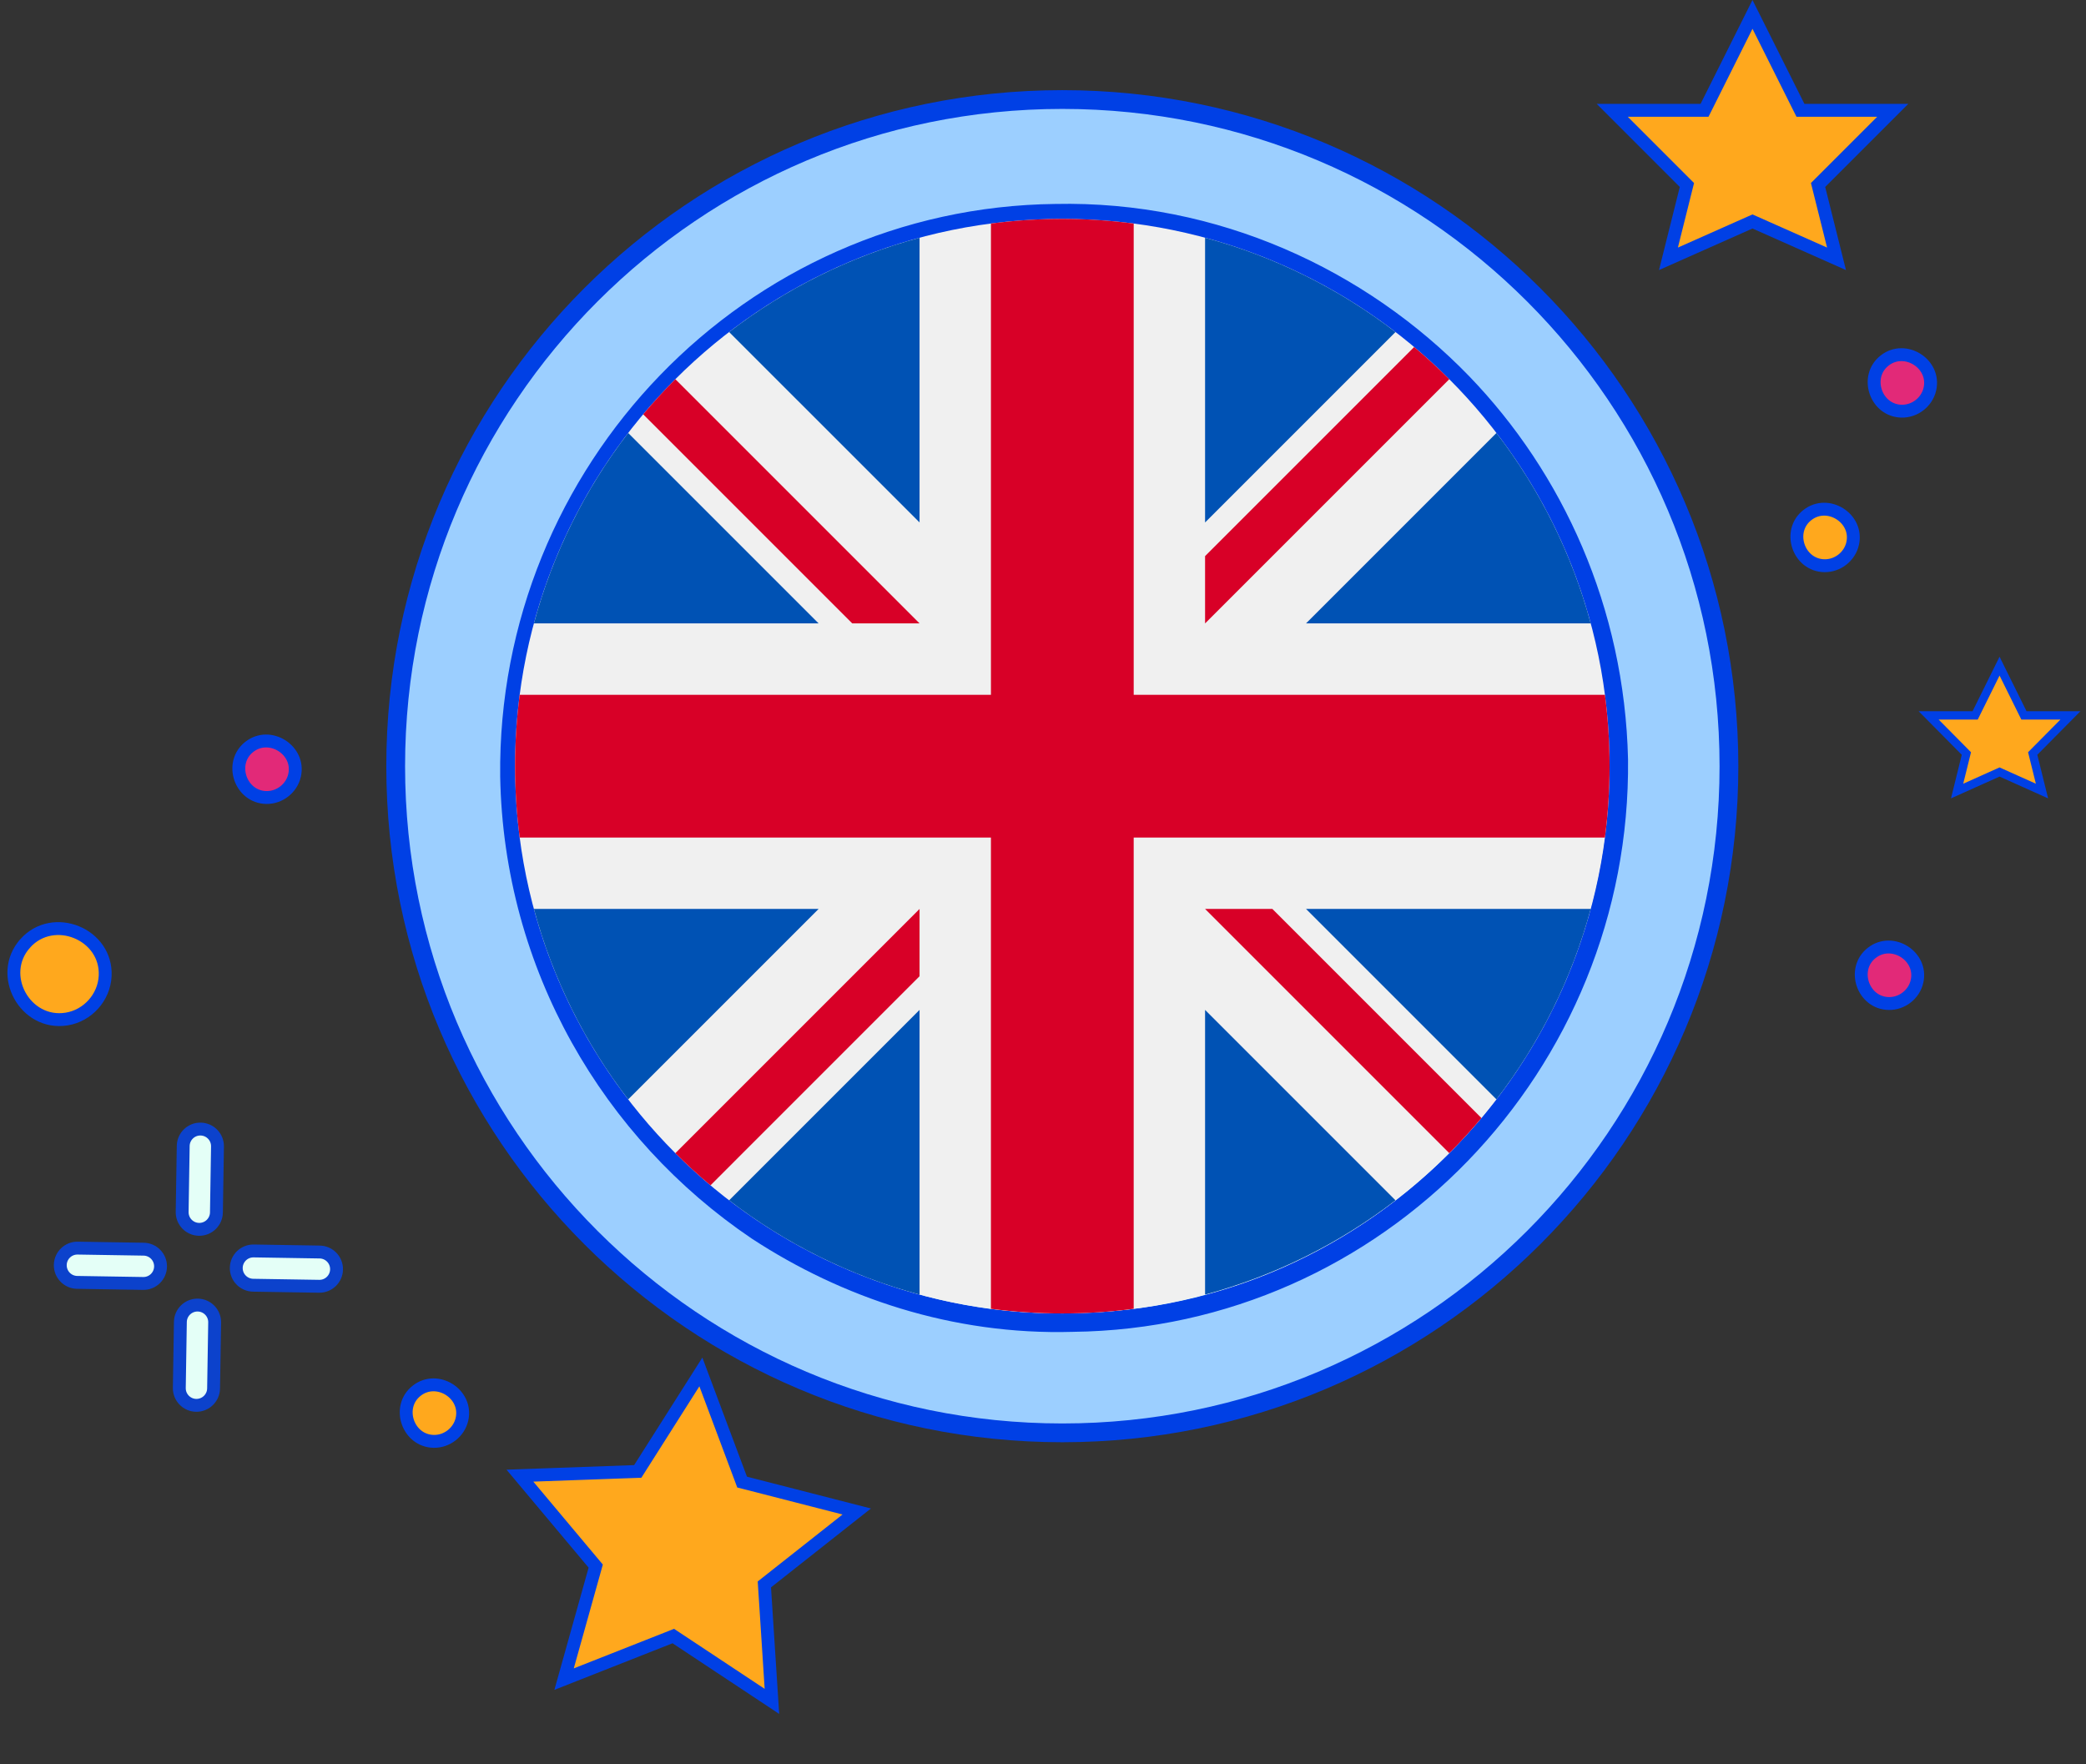 <svg width="162" height="137" viewBox="0 0 162 137" fill="none" xmlns="http://www.w3.org/2000/svg">
<rect x="0" y="0" width="162" height="137" fill="#333333" stroke="none"/>
<path d="M52.506 127.195L52.288 127.051L52.046 127.147L43.807 130.396L46.193 121.872L46.264 121.618L46.094 121.416L40.377 114.595L49.264 114.276L49.528 114.267L49.669 114.044L54.43 106.541L57.541 114.849L57.632 115.094L57.885 115.158L66.535 117.378L59.567 122.879L59.361 123.041L59.378 123.303L59.948 132.124L52.506 127.195Z" fill="#FFA81D" stroke="#0040E5"/>
<path d="M15.456 95.467C14.721 95.455 14.135 94.85 14.147 94.115L14.229 88.989C14.241 88.254 14.846 87.668 15.581 87.68C16.316 87.692 16.902 88.297 16.89 89.032L16.808 94.157C16.796 94.892 16.191 95.479 15.456 95.467Z" fill="#E4FFF7" stroke="#0C42CC"/>
<path d="M15.235 109.135C14.5 109.123 13.914 108.517 13.926 107.783L14.008 102.657C14.02 101.922 14.626 101.336 15.361 101.348C16.096 101.36 16.682 101.965 16.67 102.7L16.587 107.825C16.575 108.56 15.97 109.146 15.235 109.135Z" fill="#E4FFF7" stroke="#0C42CC"/>
<path d="M24.784 99.889L19.659 99.807C18.924 99.795 18.337 99.189 18.349 98.455C18.361 97.72 18.966 97.134 19.701 97.145L24.827 97.228C25.562 97.24 26.148 97.845 26.136 98.58C26.124 99.315 25.519 99.901 24.784 99.889Z" fill="#E4FFF7" stroke="#0C42CC"/>
<path d="M11.116 99.669L5.991 99.586C5.256 99.575 4.67 98.969 4.681 98.234C4.693 97.499 5.299 96.913 6.033 96.925L11.159 97.008C11.894 97.019 12.48 97.625 12.468 98.36C12.456 99.095 11.851 99.681 11.116 99.669Z" fill="#E4FFF7" stroke="#0C42CC"/>
<path d="M19.361 57.999L19.361 57.999C20.951 56.752 23.327 58.25 22.876 60.217L22.876 60.218C22.647 61.218 21.718 61.949 20.688 61.932C18.665 61.9 17.769 59.248 19.361 57.999Z" fill="#E22978" stroke="#0040E5"/>
<path d="M146.361 27.998L146.361 27.998C147.951 26.751 150.327 28.249 149.876 30.216L149.876 30.217C149.647 31.218 148.718 31.948 147.688 31.931C145.665 31.899 144.769 29.247 146.361 27.998Z" fill="#E22978" stroke="#0040E5"/>
<path d="M1.957 73.261L1.957 73.26C4.132 70.829 8.329 72.529 8.167 75.793L8.167 75.793C8.086 77.449 6.819 78.87 5.176 79.135C1.949 79.654 -0.224 75.699 1.957 73.261Z" fill="#FFA81D" stroke="#0040E5"/>
<path d="M140.361 39.998L140.361 39.998C141.951 38.751 144.327 40.249 143.876 42.216L143.876 42.217C143.647 43.218 142.718 43.948 141.688 43.931C139.665 43.899 138.769 41.246 140.361 39.998Z" fill="#FFA81D" stroke="#0040E5"/>
<path d="M32.361 107.999L32.361 107.999C33.951 106.752 36.327 108.25 35.876 110.217L35.876 110.217C35.647 111.218 34.718 111.949 33.688 111.932C31.665 111.9 30.769 109.247 32.361 107.999Z" fill="#FFA81D" stroke="#0040E5"/>
<path d="M145.361 73.998L145.361 73.998C146.951 72.751 149.327 74.249 148.876 76.216L148.876 76.217C148.647 77.218 147.718 77.948 146.688 77.931C144.665 77.899 143.769 75.246 145.361 73.998Z" fill="#E22978" stroke="#0040E5"/>
<path d="M139.685 8.29L139.824 8.566H140.133H146.992L141.392 14.166L141.192 14.366L141.261 14.641L142.625 20.099L136.303 17.289L136.099 17.199L135.896 17.289L129.573 20.099L130.938 14.641L131.007 14.366L130.807 14.166L125.207 8.566H132.066H132.375L132.514 8.29L136.099 1.118L139.685 8.29Z" fill="#FFA81D" stroke="#0040E5"/>
<path d="M157.09 55.374L157.179 55.554H157.381H160.793L157.988 58.386L157.86 58.516L157.904 58.693L158.582 61.43L155.419 60.011L155.286 59.951L155.153 60.011L151.99 61.43L152.668 58.693L152.711 58.516L152.583 58.386L149.779 55.554H153.19H153.392L153.481 55.374L155.286 51.731L157.09 55.374Z" fill="#FFA81D" stroke="#0040E5" stroke-width="0.649"/>
<path d="M134.271 59.5C134.271 88.092 111.092 111.271 82.5 111.271C53.908 111.271 30.729 88.092 30.729 59.5C30.729 30.908 53.908 7.729 82.5 7.729C111.092 7.729 134.271 30.908 134.271 59.5Z" fill="url(#paint0_linear)" stroke="#0040E5" stroke-width="1.458"/>
<path d="M83.301 102.698L83.288 102.699C74.083 102.962 65.658 100.07 58.801 95.588C47.474 87.946 39.838 75.039 39.574 60.292C39.312 36.581 58.282 16.831 81.978 16.567L81.985 16.567C94.355 16.304 105.681 21.568 113.588 29.737C120.698 37.111 125.44 47.383 125.705 58.976C125.966 82.686 106.996 102.435 83.301 102.698Z" fill="#E4FFF7" stroke="#0040E5" stroke-width="1.458"/>
<g clip-path="url(#clip0)">
<path d="M82.5 101.999C105.972 101.999 125 82.971 125 59.499C125 36.027 105.972 16.999 82.5 16.999C59.028 16.999 40 36.027 40 59.499C40 82.971 59.028 101.999 82.5 101.999Z" fill="#F0F0F0"/>
<path d="M48.785 33.624C45.447 37.968 42.93 42.974 41.464 48.412H63.574L48.785 33.624Z" fill="#0052B4"/>
<path d="M123.536 48.412C122.07 42.974 119.553 37.968 116.215 33.624L101.427 48.412H123.536Z" fill="#0052B4"/>
<path d="M41.464 70.586C42.93 76.025 45.447 81.031 48.785 85.374L63.573 70.586H41.464Z" fill="#0052B4"/>
<path d="M108.375 25.785C104.031 22.446 99.025 19.929 93.587 18.463V40.573L108.375 25.785Z" fill="#0052B4"/>
<path d="M56.625 93.213C60.968 96.552 65.975 99.069 71.413 100.535V78.426L56.625 93.213Z" fill="#0052B4"/>
<path d="M71.413 18.463C65.975 19.929 60.968 22.446 56.625 25.785L71.413 40.572V18.463Z" fill="#0052B4"/>
<path d="M93.587 100.535C99.025 99.069 104.031 96.552 108.375 93.213L93.587 78.426V100.535Z" fill="#0052B4"/>
<path d="M101.427 70.586L116.215 85.374C119.553 81.031 122.07 76.025 123.536 70.586H101.427Z" fill="#0052B4"/>
<path d="M124.64 53.956H88.044H88.044V17.359C86.229 17.122 84.379 16.999 82.5 16.999C80.621 16.999 78.771 17.122 76.957 17.359V53.955V53.955H40.36C40.123 55.77 40 57.62 40 59.499C40 61.378 40.123 63.228 40.36 65.042H76.956H76.956V101.639C78.771 101.876 80.621 101.999 82.5 101.999C84.379 101.999 86.229 101.876 88.043 101.639V65.043V65.043H124.64C124.876 63.228 125 61.378 125 59.499C125 57.62 124.876 55.77 124.64 53.956Z" fill="#D80027"/>
<path d="M93.587 70.586L112.552 89.551C113.424 88.679 114.256 87.768 115.05 86.823L98.813 70.586H93.587V70.586Z" fill="#D80027"/>
<path d="M71.413 70.586H71.413L52.448 89.551C53.32 90.423 54.232 91.255 55.177 92.049L71.413 75.812V70.586Z" fill="#D80027"/>
<path d="M71.413 48.412V48.412L52.448 29.447C51.576 30.319 50.744 31.23 49.95 32.175L66.187 48.412H71.413V48.412Z" fill="#D80027"/>
<path d="M93.587 48.412L112.552 29.447C111.68 28.575 110.769 27.743 109.824 26.949L93.587 43.186V48.412Z" fill="#D80027"/>
</g>
<defs>
<linearGradient id="paint0_linear" x1="29.088" y1="59.295" x2="134.808" y2="59.295" gradientUnits="userSpaceOnUse">
<stop offset="1" stop-color="#9CCFFF"/>
<stop offset="1" stop-color="#9CCFFF"/>
</linearGradient>
<clipPath id="clip0">
<rect width="85" height="85" fill="white" transform="translate(40 16.999)"/>
</clipPath>
</defs>
</svg>
